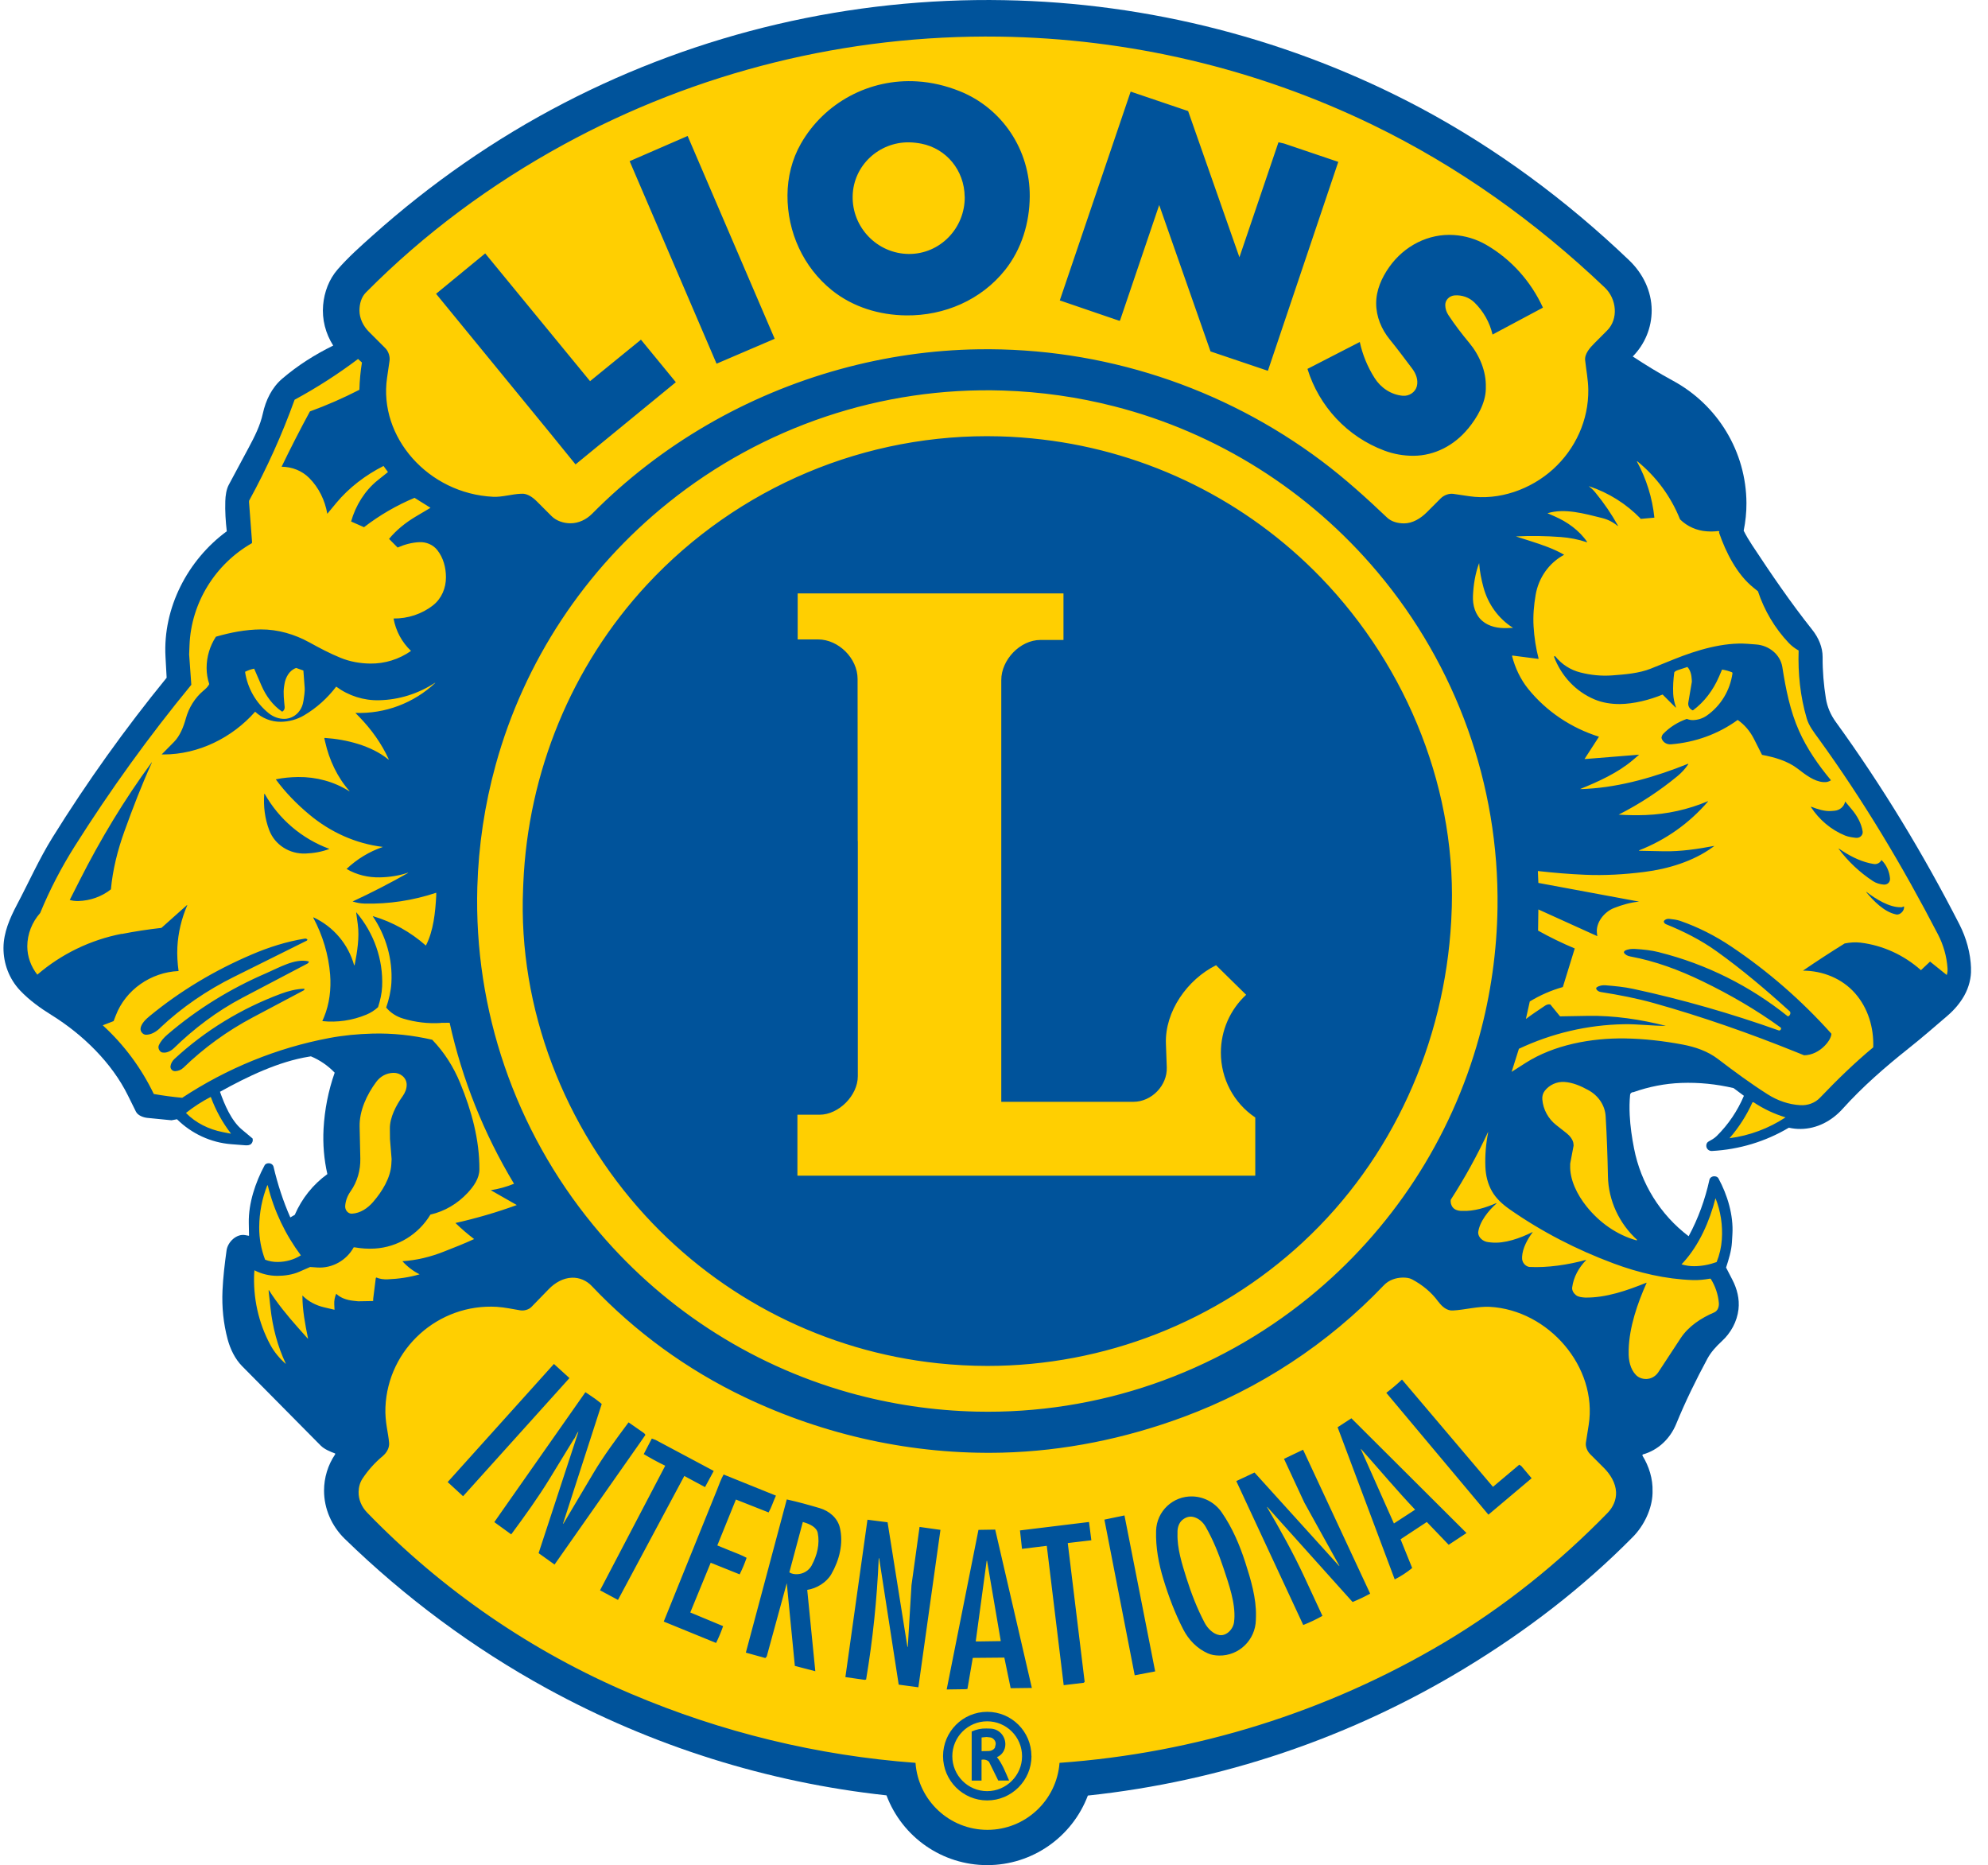 <svg width="97" height="91" viewBox="0 0 97 91" fill="none" xmlns="http://www.w3.org/2000/svg">
<g clip-path="url(#clip0_3402_884)">
<path fill-rule="evenodd" clip-rule="evenodd" d="M8.639 54.606C9.35 55.308 10.29 55.744 11.284 55.821L11.967 55.874C12.065 55.882 12.184 55.874 12.253 55.808C12.324 55.739 12.351 55.639 12.324 55.543L11.8 55.104C11.287 54.675 10.956 53.894 10.734 53.264C12.059 52.528 13.591 51.786 15.089 51.548L15.171 51.535C15.607 51.718 16.002 51.988 16.33 52.332C16.02 53.214 15.838 54.137 15.787 55.072C15.748 55.813 15.808 56.557 15.973 57.28C15.271 57.786 14.724 58.474 14.382 59.268L14.165 59.392C13.814 58.598 13.546 57.77 13.348 56.925C13.324 56.819 13.221 56.75 13.11 56.75C13.03 56.75 12.948 56.782 12.911 56.851C12.459 57.69 12.12 58.707 12.139 59.663L12.149 60.211V60.29L11.962 60.256C11.544 60.181 11.112 60.584 11.054 61.005C10.964 61.656 10.885 62.31 10.856 62.967C10.821 63.769 10.901 64.574 11.11 65.349C11.237 65.818 11.47 66.302 11.811 66.647L15.644 70.52C15.824 70.702 16.113 70.822 16.353 70.909V70.951C15.999 71.473 15.811 72.09 15.811 72.722C15.811 73.609 16.184 74.451 16.819 75.071C19.766 77.938 23.079 80.4 26.685 82.375C31.812 85.184 37.442 86.958 43.254 87.588C44.024 89.637 45.985 90.995 48.173 90.992C50.353 90.992 52.305 89.639 53.08 87.598C59.589 86.907 65.864 84.789 71.462 81.395C74.447 79.587 77.23 77.459 79.68 74.973C80.214 74.43 80.608 73.617 80.632 72.857V72.765C80.653 72.15 80.46 71.531 80.137 71.01L80.151 70.959C80.902 70.753 81.489 70.191 81.786 69.469C82.233 68.378 82.751 67.319 83.309 66.284C83.484 65.961 83.736 65.688 84.005 65.439C84.452 65.032 84.757 64.476 84.826 63.875C84.884 63.377 84.757 62.877 84.526 62.432L84.22 61.839C84.347 61.452 84.481 61.021 84.505 60.616L84.529 60.211C84.585 59.287 84.288 58.299 83.847 57.486C83.809 57.418 83.728 57.386 83.645 57.386C83.534 57.386 83.431 57.452 83.407 57.56C83.196 58.519 82.86 59.448 82.394 60.311C81.008 59.263 80.063 57.735 79.73 56.03C79.624 55.493 79.545 54.947 79.518 54.4C79.502 54.071 79.505 53.74 79.537 53.412C79.545 53.333 79.621 53.277 79.701 53.282C80.45 53.017 81.235 52.861 82.032 52.832C82.889 52.8 83.749 52.888 84.585 53.084L85.09 53.46C84.778 54.196 84.328 54.865 83.757 55.427C83.643 55.538 83.505 55.615 83.365 55.691C83.264 55.747 83.233 55.874 83.27 55.983C83.309 56.091 83.415 56.157 83.529 56.152C84.855 56.081 86.143 55.694 87.283 55.016C87.474 55.059 87.667 55.08 87.863 55.077C88.651 55.069 89.373 54.688 89.903 54.1C90.879 53.015 91.985 52.054 93.127 51.146C93.776 50.63 94.403 50.087 95.03 49.547C95.355 49.266 95.638 48.938 95.847 48.562C96.07 48.16 96.186 47.707 96.173 47.249C96.149 46.497 95.945 45.764 95.604 45.094C93.842 41.655 91.836 38.343 89.569 35.214C89.323 34.875 89.156 34.488 89.09 34.075C88.984 33.411 88.926 32.738 88.931 32.063C88.934 31.571 88.73 31.11 88.424 30.724C87.373 29.402 86.421 28.007 85.492 26.596C85.341 26.369 85.204 26.136 85.079 25.892C85.169 25.447 85.217 24.994 85.214 24.542C85.201 22.04 83.815 19.753 81.616 18.567C80.95 18.206 80.301 17.809 79.666 17.391C80.259 16.79 80.592 15.983 80.59 15.138C80.587 14.206 80.164 13.341 79.489 12.697C76.431 9.774 73.018 7.244 69.285 5.253C63.031 1.93 56.075 0.135 48.99 0.008C41.527 -0.127 34.143 1.591 27.515 5.028C24.137 6.778 21.005 8.964 18.166 11.503C17.581 12.025 16.996 12.546 16.48 13.137C16.057 13.621 15.822 14.241 15.766 14.884C15.705 15.578 15.883 16.271 16.258 16.859C15.367 17.296 14.525 17.828 13.771 18.474C13.263 18.908 12.967 19.525 12.824 20.176C12.697 20.759 12.419 21.309 12.136 21.836L11.165 23.647C11.041 23.877 11.001 24.19 10.993 24.449C10.977 24.939 11.009 25.431 11.065 25.919C9.149 27.324 7.943 29.667 8.075 32.042L8.131 33.064C6.112 35.539 4.252 38.139 2.564 40.853C1.906 41.912 1.4 43.055 0.818 44.154C0.477 44.805 0.175 45.494 0.17 46.237C0.165 47.011 0.45 47.76 0.98 48.321C1.432 48.8 1.972 49.184 2.533 49.533C4.041 50.473 5.453 51.845 6.239 53.438L6.631 54.23C6.721 54.415 6.983 54.516 7.186 54.537L8.369 54.654L8.641 54.603L8.639 54.606Z" fill="#00539B"/>
<path fill-rule="evenodd" clip-rule="evenodd" d="M47.069 9.602C47.056 8.308 46.175 7.251 44.961 7.01C44.76 6.971 44.556 6.947 44.35 6.944C42.882 6.928 41.646 8.075 41.604 9.544C41.559 11.087 42.802 12.379 44.344 12.39C45.868 12.4 47.088 11.13 47.072 9.602H47.069ZM49.041 13.171C49.847 12.154 50.236 10.878 50.244 9.578C50.258 7.32 48.908 5.276 46.81 4.442C46.151 4.18 45.458 4.013 44.749 3.971C42.437 3.825 40.228 4.996 39.077 7.01C38.641 7.773 38.429 8.644 38.423 9.525C38.413 11.323 39.199 13.044 40.598 14.166C41.622 14.984 42.908 15.373 44.218 15.387C46.08 15.408 47.876 14.632 49.038 13.174L49.041 13.171ZM33.55 6.634L30.722 7.863L34.963 17.743L37.799 16.528L33.553 6.637L33.55 6.634ZM56.562 10.005L59.065 17.145L61.864 18.09L65.298 7.897L62.652 7.002L62.38 6.941L60.475 12.551L57.972 5.419L55.168 4.469L51.71 14.656L54.612 15.649L54.649 15.636L56.559 10.007L56.562 10.005ZM25.457 24.086C25.735 24.073 26 24.266 26.195 24.462L26.915 25.182C27.148 25.415 27.505 25.529 27.833 25.529C28.235 25.529 28.605 25.349 28.889 25.066C32.233 21.688 36.421 19.268 41 18.008C43.199 17.404 45.464 17.073 47.744 17.041C53.774 16.951 59.66 18.871 64.486 22.49C65.61 23.334 66.655 24.277 67.674 25.246C67.893 25.455 68.203 25.532 68.505 25.534C68.923 25.534 69.317 25.293 69.613 24.997L70.296 24.314C70.449 24.16 70.7 24.062 70.915 24.094L71.685 24.208C73.145 24.425 74.687 23.88 75.783 22.887C76.875 21.894 77.516 20.488 77.497 19.011C77.492 18.529 77.394 18.055 77.344 17.579C77.309 17.261 77.579 16.962 77.807 16.734L78.415 16.125C78.979 15.562 78.883 14.582 78.307 14.034C74.912 10.801 71.129 8.106 66.975 6.092C61.292 3.336 55.07 1.874 48.755 1.787C41.336 1.686 34.013 3.495 27.502 7.053C23.96 8.988 20.692 11.402 17.851 14.272C17.626 14.5 17.541 14.825 17.539 15.146C17.539 15.535 17.724 15.908 17.999 16.184L18.803 16.988C18.952 17.137 19.036 17.391 19.007 17.597L18.885 18.437C18.467 21.309 20.886 24.084 24.066 24.237C24.489 24.258 24.978 24.107 25.402 24.089H25.46L25.457 24.086ZM71.632 20.912C72.071 20.375 72.481 19.678 72.497 18.985V18.884C72.521 18.116 72.185 17.322 71.693 16.732C71.33 16.295 70.984 15.847 70.671 15.371C70.576 15.225 70.52 15.059 70.518 14.884C70.515 14.632 70.719 14.434 70.97 14.412C71.33 14.383 71.687 14.508 71.944 14.759C72.38 15.186 72.687 15.726 72.825 16.321L75.285 15.008C74.695 13.724 73.732 12.644 72.51 11.94C72.034 11.665 71.497 11.503 70.947 11.466C69.695 11.381 68.515 11.998 67.788 13.023C67.415 13.55 67.145 14.156 67.147 14.802C67.147 15.445 67.404 16.062 67.809 16.56C68.19 17.026 68.547 17.51 68.909 17.989C69.094 18.235 69.208 18.543 69.132 18.842C69.055 19.141 68.753 19.334 68.444 19.308C67.875 19.257 67.372 18.921 67.068 18.437C66.727 17.899 66.481 17.306 66.348 16.684L63.795 17.997C64.364 19.834 65.745 21.309 67.544 21.982C68.002 22.154 68.486 22.238 68.973 22.236C70.013 22.23 70.968 21.719 71.629 20.912H71.632ZM31.275 16.57L28.791 18.595L23.674 12.363L21.277 14.333L26.881 21.177L28.082 22.657L32.976 18.646L31.275 16.573V16.57ZM14.803 34.218C14.832 33.995 14.883 33.752 14.864 33.527L14.803 32.712L14.451 32.587C14.126 32.698 13.933 33.035 13.88 33.376L13.861 33.495C13.811 33.81 13.861 34.176 13.89 34.493C13.898 34.586 13.851 34.676 13.769 34.721C13.311 34.416 12.972 33.945 12.755 33.44L12.401 32.621C12.248 32.651 12.097 32.704 11.957 32.775C12.075 33.572 12.488 34.295 13.115 34.798C13.335 34.975 13.61 35.078 13.89 35.07C14.364 35.057 14.737 34.681 14.8 34.213L14.803 34.218ZM73.822 30.628C73.108 30.178 72.603 29.468 72.383 28.656C72.277 28.267 72.198 27.872 72.171 27.47C71.981 27.981 71.894 28.523 71.87 29.069C71.849 29.527 71.981 29.995 72.328 30.294C72.656 30.575 73.113 30.66 73.544 30.641L73.825 30.631L73.822 30.628ZM5.94 45.565C6.581 45.44 7.226 45.34 7.877 45.268L9.128 44.151L9.134 44.17C8.858 44.813 8.692 45.501 8.655 46.2C8.634 46.592 8.66 46.984 8.713 47.373C7.369 47.431 6.125 48.286 5.647 49.547L5.543 49.816L5.014 50.02C6.051 50.968 6.895 52.104 7.504 53.372C7.964 53.452 8.427 53.515 8.89 53.557C11.065 52.125 13.502 51.124 16.06 50.642C16.758 50.51 17.467 50.444 18.179 50.425C19.158 50.399 20.134 50.505 21.089 50.725C21.677 51.334 22.134 52.056 22.454 52.84C23.007 54.182 23.399 55.604 23.391 57.055C23.388 57.491 23.113 57.878 22.812 58.201C22.325 58.722 21.698 59.096 21.002 59.255C20.422 60.218 19.412 60.843 18.29 60.912C17.957 60.933 17.621 60.909 17.293 60.851L17.256 60.856C16.904 61.492 16.208 61.883 15.486 61.836L15.131 61.812L14.6 62.045C14.274 62.188 13.896 62.241 13.541 62.244C13.15 62.244 12.761 62.154 12.414 61.971L12.409 62.069H12.404C12.34 63.3 12.605 64.526 13.189 65.608C13.38 65.961 13.639 66.27 13.938 66.535L13.943 66.522C13.539 65.672 13.3 64.743 13.197 63.806L13.107 62.98L13.113 62.929C13.523 63.578 14.023 64.187 14.531 64.759L15.023 65.312L15.028 65.288C14.89 64.624 14.756 63.906 14.756 63.226V63.202C15.041 63.493 15.417 63.686 15.814 63.779L16.322 63.898L16.309 63.623C16.301 63.448 16.335 63.273 16.406 63.117C16.621 63.329 16.936 63.427 17.235 63.459L17.478 63.485L18.206 63.472L18.211 63.347L18.335 62.36L18.354 62.323C18.531 62.397 18.724 62.421 18.915 62.413C19.441 62.392 19.968 62.318 20.473 62.169C20.155 62.011 19.872 61.791 19.634 61.529C20.325 61.486 21.002 61.32 21.645 61.066C22.145 60.87 22.648 60.674 23.134 60.449C22.814 60.205 22.51 59.943 22.222 59.665C23.238 59.437 24.238 59.146 25.216 58.789L23.947 58.066C24.335 58.005 24.716 57.899 25.081 57.751C23.616 55.321 22.552 52.668 21.939 49.896L21.507 49.901V49.907C20.888 49.946 20.267 49.872 19.669 49.692C19.346 49.597 19.057 49.411 18.843 49.155C18.978 48.763 19.073 48.358 19.097 47.945C19.163 46.796 18.835 45.657 18.19 44.704L18.208 44.699C19.158 44.982 20.036 45.472 20.78 46.131C21.153 45.409 21.24 44.508 21.285 43.696V43.669V43.553C20.158 43.929 18.973 44.111 17.785 44.082C17.586 44.077 17.393 44.04 17.205 43.979C18.129 43.55 19.034 43.084 19.917 42.584L19.899 42.578C19.462 42.724 19.005 42.793 18.541 42.803C17.97 42.817 17.404 42.682 16.909 42.393C17.417 41.911 18.023 41.543 18.684 41.318C17.356 41.16 16.118 40.596 15.092 39.738C14.483 39.23 13.925 38.663 13.457 38.022C13.814 37.943 14.181 37.914 14.547 37.908C15.428 37.898 16.298 38.131 17.044 38.602L17.057 38.597C16.457 37.919 16.062 37.072 15.864 36.19L15.824 36.018L15.848 36C16.907 36.071 18.116 36.376 18.938 37.043L18.962 37.061L18.967 37.043C18.621 36.278 18.118 35.581 17.534 34.978L17.34 34.779C18.782 34.832 20.184 34.305 21.237 33.318L21.224 33.312C20.412 33.842 19.47 34.141 18.499 34.162C17.745 34.181 17.01 33.945 16.404 33.498C15.975 34.062 15.446 34.538 14.838 34.898C14.494 35.102 14.102 35.208 13.705 35.213C13.24 35.219 12.787 35.041 12.449 34.721C11.329 35.994 9.681 36.807 7.985 36.807H7.887L8.488 36.198C8.782 35.902 8.956 35.457 9.067 35.054C9.213 34.528 9.507 34.046 9.925 33.696C10.036 33.604 10.144 33.506 10.21 33.376C10.126 33.122 10.081 32.855 10.081 32.587C10.081 32.044 10.239 31.515 10.536 31.062C11.247 30.856 11.983 30.713 12.724 30.707C13.56 30.702 14.377 30.943 15.107 31.346C15.6 31.618 16.094 31.88 16.616 32.092C17.073 32.28 17.568 32.367 18.063 32.373C18.774 32.383 19.47 32.166 20.055 31.756C19.61 31.335 19.311 30.779 19.203 30.175C19.901 30.181 20.589 29.958 21.137 29.524C21.547 29.198 21.761 28.687 21.759 28.163C21.759 27.687 21.632 27.21 21.335 26.834C21.126 26.57 20.79 26.432 20.454 26.45C20.089 26.469 19.735 26.564 19.401 26.712L18.983 26.291C19.343 25.852 19.801 25.489 20.29 25.198L21.005 24.774L20.227 24.287C19.346 24.655 18.518 25.137 17.761 25.72L17.131 25.442C17.351 24.663 17.801 23.933 18.433 23.427L18.93 23.03L18.713 22.733C17.84 23.175 17.031 23.787 16.406 24.539L15.97 25.066C15.856 24.409 15.56 23.795 15.092 23.324C14.737 22.964 14.245 22.773 13.74 22.77C14.179 21.862 14.639 20.962 15.121 20.073C15.946 19.771 16.753 19.419 17.536 19.016C17.547 18.569 17.589 18.124 17.66 17.685L17.47 17.513C16.491 18.251 15.457 18.916 14.375 19.501C13.763 21.198 13.023 22.845 12.155 24.425L12.15 24.486L12.298 26.437L12.293 26.498C10.501 27.52 9.327 29.41 9.247 31.473L9.229 31.928L9.335 33.408C7.276 35.91 5.379 38.541 3.649 41.281C2.996 42.316 2.427 43.407 1.961 44.54C1.564 44.99 1.332 45.567 1.332 46.168C1.332 46.671 1.511 47.156 1.821 47.55C2.996 46.539 4.416 45.853 5.938 45.557L5.94 45.565ZM88.358 39.37C88.762 39.989 89.339 40.482 90.024 40.762C90.188 40.828 90.366 40.852 90.54 40.873C90.63 40.884 90.72 40.866 90.789 40.805C90.858 40.746 90.897 40.657 90.884 40.566C90.821 40.167 90.614 39.796 90.352 39.486L90.03 39.102C89.982 39.351 89.765 39.531 89.514 39.553L89.35 39.566C89.035 39.592 88.672 39.473 88.379 39.359L88.36 39.364L88.358 39.37ZM81.767 34.514L81.772 34.496C81.698 34.287 81.651 34.07 81.64 33.847C81.624 33.498 81.645 33.146 81.693 32.799C81.741 32.733 81.836 32.701 81.913 32.677L82.333 32.539C82.481 32.693 82.534 32.931 82.545 33.146L82.55 33.262L82.378 34.273C82.349 34.438 82.442 34.602 82.601 34.657C83.164 34.244 83.593 33.662 83.871 33.021L84.024 32.666C84.193 32.69 84.36 32.738 84.516 32.801L84.534 32.839C84.418 33.675 83.968 34.432 83.275 34.914C83.079 35.049 82.849 35.123 82.611 35.131C82.505 35.134 82.402 35.11 82.302 35.073C81.868 35.227 81.471 35.473 81.151 35.804C81.1 35.857 81.077 35.928 81.069 36C81.122 36.209 81.323 36.331 81.537 36.312C82.709 36.217 83.836 35.814 84.786 35.123C85.122 35.354 85.392 35.677 85.577 36.042L85.974 36.826C86.596 36.945 87.222 37.122 87.72 37.506C88.082 37.784 88.511 38.126 88.971 38.157H88.998C89.117 38.168 89.239 38.133 89.339 38.067C88.725 37.329 88.172 36.537 87.781 35.661C87.342 34.676 87.133 33.612 86.966 32.547C86.868 31.928 86.312 31.486 85.685 31.441L85.265 31.409C84.095 31.322 82.781 31.719 81.691 32.158L80.55 32.619C79.981 32.849 79.275 32.905 78.661 32.95C78.143 32.989 77.624 32.937 77.119 32.809C76.632 32.688 76.198 32.412 75.886 32.018L75.854 32.013L75.822 32.031C76.172 32.971 76.883 33.739 77.809 34.125C78.198 34.287 78.619 34.35 79.04 34.348C79.725 34.34 80.489 34.146 81.124 33.884L81.759 34.52L81.767 34.514ZM16.073 41.414C14.732 40.921 13.613 39.968 12.912 38.724L12.893 38.737C12.848 39.335 12.922 39.939 13.136 40.5C13.412 41.223 14.131 41.67 14.904 41.641C15.303 41.625 15.7 41.559 16.076 41.414H16.073ZM92.143 43.076C92.202 43.015 92.225 42.933 92.218 42.851C92.188 42.512 92.046 42.195 91.802 41.956C91.733 42.094 91.585 42.176 91.432 42.152C90.887 42.07 90.363 41.819 89.9 41.517L89.723 41.4L89.709 41.406C90.172 42.025 90.739 42.56 91.387 42.986C91.546 43.089 91.728 43.142 91.916 43.156C91.998 43.161 92.083 43.137 92.141 43.076H92.143ZM15.285 44.771C15.745 45.631 16.031 46.576 16.108 47.548C16.163 48.244 16.076 48.98 15.809 49.623L15.726 49.816C16.457 49.893 17.195 49.782 17.872 49.502C18.084 49.414 18.277 49.292 18.446 49.136C18.552 48.808 18.631 48.469 18.645 48.125C18.703 46.804 18.242 45.514 17.385 44.508L17.38 44.527L17.457 45.093C17.544 45.726 17.43 46.441 17.306 47.069L17.282 47.1C16.996 46.065 16.269 45.207 15.298 44.755L15.285 44.768V44.771ZM5.411 43.389C5.501 42.425 5.737 41.482 6.065 40.572C6.475 39.433 6.909 38.306 7.409 37.204L7.403 37.191C6.07 39.005 4.901 40.945 3.885 42.954L3.403 43.905C3.538 43.947 3.681 43.96 3.821 43.958C4.398 43.942 4.959 43.746 5.411 43.389ZM80.96 46.457C80.574 46.359 80.174 46.319 79.778 46.295C79.608 46.285 79.436 46.301 79.286 46.38C79.254 46.399 79.235 46.436 79.235 46.473C79.299 46.584 79.418 46.637 79.542 46.661C80.767 46.886 81.939 47.325 83.061 47.868C84.402 48.517 85.693 49.263 86.897 50.139L86.902 50.171C86.908 50.2 86.892 50.232 86.871 50.251C86.85 50.269 86.82 50.282 86.794 50.272C84.471 49.446 82.1 48.763 79.693 48.244C79.251 48.149 78.801 48.106 78.349 48.069C78.19 48.056 78.029 48.08 77.899 48.175C77.889 48.191 77.881 48.21 77.881 48.231C77.915 48.329 78.01 48.382 78.114 48.398C78.979 48.535 79.844 48.699 80.688 48.935C83.05 49.597 85.386 50.417 87.662 51.336L88.027 51.484C88.416 51.477 88.773 51.288 89.043 51.008C89.191 50.854 89.318 50.677 89.358 50.465L89.352 50.423C87.905 48.808 86.265 47.378 84.463 46.171C83.693 45.655 82.86 45.231 81.984 44.927C81.815 44.868 81.638 44.85 81.46 44.829C81.355 44.816 81.249 44.845 81.188 44.932L81.183 44.964C81.19 45.025 81.238 45.067 81.294 45.091C82.159 45.44 82.995 45.864 83.754 46.407C85.013 47.307 86.196 48.313 87.342 49.353C87.363 49.398 87.363 49.449 87.342 49.494C87.32 49.539 87.283 49.573 87.236 49.586C85.392 48.104 83.254 47.034 80.96 46.46V46.457ZM91.056 43.518C91.405 43.95 91.934 44.479 92.474 44.601L92.519 44.612C92.707 44.654 92.929 44.429 92.903 44.238V44.217L92.794 44.26H92.752C92.186 44.276 91.519 43.855 91.069 43.513L91.056 43.518ZM74.105 51.169C75.711 50.41 77.46 49.999 79.235 49.968C79.897 49.954 80.619 50.052 81.283 50.047C80.053 49.734 78.759 49.539 77.492 49.56L76.119 49.584L75.645 49.004C75.545 48.98 75.447 49.02 75.365 49.078C75.063 49.284 74.754 49.483 74.463 49.705L74.457 49.692L74.642 48.858C75.145 48.551 75.69 48.313 76.256 48.154L76.836 46.272C76.225 46.015 75.627 45.726 75.047 45.401L75.061 44.368L77.936 45.671L77.918 45.514C77.86 45.006 78.278 44.482 78.757 44.297C79.151 44.143 79.558 44.024 79.979 43.987L75.061 43.074L75.037 42.494C75.799 42.578 76.563 42.645 77.33 42.676C78.299 42.719 79.267 42.661 80.227 42.539C81.391 42.393 82.617 42.023 83.566 41.331L83.64 41.276L83.627 41.271C82.833 41.422 81.995 41.546 81.185 41.53L79.989 41.506L79.966 41.488C81.272 40.982 82.434 40.159 83.344 39.094L83.331 39.089C82.368 39.494 81.341 39.722 80.299 39.762C79.86 39.778 79.418 39.772 78.979 39.743C80.003 39.221 80.966 38.592 81.852 37.861C82.056 37.691 82.236 37.495 82.381 37.276L82.362 37.263C80.812 37.887 79.103 38.39 77.436 38.483L77.19 38.496H77.092C77.973 38.141 78.944 37.702 79.669 37.082L79.979 36.818L77.383 37.027H77.315L78.018 35.941C76.664 35.515 75.455 34.71 74.563 33.606C74.187 33.138 73.928 32.587 73.777 32.005L73.791 31.981L75.042 32.142L75.074 32.137C74.941 31.621 74.859 31.094 74.828 30.564C74.796 30.048 74.841 29.532 74.928 29.021C75.071 28.19 75.576 27.462 76.32 27.065C75.817 26.773 75.238 26.577 74.685 26.4L73.965 26.17C74.693 26.133 75.42 26.146 76.148 26.199C76.582 26.231 77.013 26.313 77.423 26.453L77.442 26.44C77.058 25.876 76.473 25.46 75.849 25.188L75.505 25.039C76.346 24.78 77.315 25.061 78.169 25.272C78.45 25.341 78.712 25.474 78.934 25.661L78.947 25.648C78.629 25.076 78.259 24.536 77.844 24.031C77.751 23.917 77.648 23.814 77.529 23.729L77.542 23.724C78.487 24.039 79.344 24.576 80.04 25.291L80.045 25.315L80.722 25.254C80.622 24.293 80.333 23.363 79.87 22.514L79.883 22.5C80.812 23.252 81.532 24.229 81.974 25.338C82.323 25.683 82.786 25.887 83.275 25.921C83.466 25.934 83.653 25.931 83.841 25.908L83.892 25.926L83.878 25.987C84.209 26.953 84.757 28.031 85.556 28.669L85.775 28.846C86.088 29.786 86.598 30.649 87.281 31.369C87.421 31.515 87.582 31.637 87.76 31.735C87.723 32.855 87.839 33.977 88.156 35.052C88.262 35.412 88.498 35.711 88.717 36.013C90.916 39.044 92.839 42.266 94.562 45.591C94.826 46.102 94.985 46.661 95.025 47.233C95.032 47.346 95.025 47.458 94.987 47.566L94.173 46.912L93.728 47.331C92.903 46.597 91.876 46.121 90.781 45.988C90.522 45.957 90.26 45.978 90.006 46.028C89.318 46.454 88.641 46.896 87.971 47.354C88.937 47.357 89.881 47.736 90.519 48.464C91.149 49.184 91.434 50.139 91.4 51.095C90.482 51.858 89.63 52.689 88.805 53.552C88.559 53.812 88.199 53.939 87.842 53.917C87.273 53.886 86.725 53.692 86.244 53.385C85.408 52.853 84.611 52.265 83.823 51.664C83.323 51.283 82.72 51.077 82.103 50.96C81.172 50.785 80.233 50.677 79.286 50.661C77.64 50.637 75.825 50.971 74.439 51.855L73.756 52.292L74.113 51.161L74.105 51.169ZM7.808 50.15C8.872 49.144 10.099 48.31 11.412 47.659L14.978 45.885L15.002 45.843C14.973 45.8 14.917 45.782 14.867 45.792C13.973 45.938 13.107 46.213 12.274 46.571C10.48 47.336 8.8 48.337 7.295 49.576C7.12 49.719 6.903 49.928 6.861 50.15V50.155C6.829 50.309 6.969 50.484 7.126 50.481C7.387 50.481 7.62 50.333 7.811 50.153L7.808 50.15ZM8.477 51.143C9.47 50.174 10.594 49.327 11.819 48.681L14.999 47.01C15.031 46.992 15.057 46.963 15.073 46.931L15.049 46.899C14.39 46.748 13.621 47.206 12.999 47.474C11.253 48.225 9.623 49.226 8.178 50.465C8.001 50.616 7.84 50.791 7.747 51.005C7.692 51.132 7.79 51.328 7.927 51.349H7.948C8.126 51.381 8.348 51.27 8.475 51.143H8.477ZM48.855 33.178C48.855 32.187 49.776 31.221 50.766 31.221H51.89V28.95H38.921V31.195H39.916C40.913 31.195 41.842 32.118 41.844 33.117L41.85 41.03H41.855V52.506C41.855 53.444 40.924 54.383 39.987 54.383H38.908V57.356H61.248V54.518C60.195 53.812 59.568 52.623 59.57 51.352C59.57 50.28 60.017 49.258 60.803 48.532L59.335 47.09C57.93 47.789 56.832 49.348 56.888 50.918L56.93 52.072C56.962 52.956 56.189 53.753 55.305 53.753H48.855V33.175V33.178ZM11.266 55.297C10.853 54.762 10.525 54.166 10.292 53.531L10.274 53.518C9.851 53.737 9.448 53.999 9.073 54.296C9.552 54.786 10.192 55.098 10.864 55.23L11.253 55.307L11.266 55.294V55.297ZM8.935 52.104C9.943 51.124 11.091 50.293 12.335 49.634L14.816 48.318C14.838 48.307 14.859 48.278 14.854 48.255L14.848 48.236C14.457 48.247 14.073 48.345 13.705 48.482C11.784 49.197 10.015 50.269 8.509 51.664C8.409 51.757 8.337 51.882 8.319 52.017C8.311 52.08 8.335 52.146 8.38 52.191C8.425 52.239 8.488 52.26 8.554 52.258C8.694 52.249 8.835 52.199 8.935 52.101V52.104ZM87.125 54.513C86.569 54.346 86.04 54.095 85.558 53.772L85.508 53.777C85.222 54.413 84.844 55.003 84.386 55.53C85.363 55.403 86.299 55.053 87.125 54.51V54.513ZM18.208 58.635C18.642 58.135 19.057 57.465 19.094 56.8L19.108 56.549L19.028 55.567L19.023 55.053C19.018 54.516 19.33 53.92 19.645 53.481C19.764 53.314 19.846 53.118 19.843 52.914C19.838 52.575 19.531 52.329 19.192 52.34C18.838 52.35 18.549 52.522 18.356 52.784C17.896 53.404 17.528 54.193 17.547 54.966L17.581 56.52C17.594 57.089 17.433 57.656 17.105 58.121C16.957 58.331 16.861 58.574 16.843 58.831C16.827 59.03 16.978 59.22 17.174 59.21C17.584 59.188 17.941 58.945 18.211 58.633L18.208 58.635ZM79.886 60.494C79.002 59.691 78.476 58.564 78.455 57.372C78.436 56.401 78.402 55.429 78.344 54.46C78.312 53.915 77.981 53.446 77.502 53.184C77.137 52.983 76.748 52.811 76.33 52.784C75.96 52.761 75.6 52.925 75.373 53.216C75.28 53.335 75.24 53.489 75.254 53.639C75.296 54.132 75.545 54.582 75.931 54.886L76.436 55.283C76.598 55.411 76.764 55.612 76.775 55.818L76.78 55.892L76.614 56.769V56.846C76.584 57.555 76.963 58.296 77.407 58.85C78.034 59.636 78.87 60.234 79.838 60.51L79.889 60.496L79.886 60.494ZM14.681 61.245C13.928 60.237 13.377 59.088 13.073 57.865C13.068 57.846 13.062 57.828 13.046 57.814C12.787 58.466 12.652 59.162 12.647 59.864C12.642 60.409 12.742 60.949 12.935 61.455C13.129 61.531 13.338 61.569 13.546 61.566C13.946 61.566 14.34 61.455 14.681 61.243V61.245ZM83.759 61.571C83.902 61.219 83.987 60.846 84.013 60.467C84.061 59.782 83.958 59.093 83.704 58.455C83.418 59.575 82.907 60.745 82.127 61.595L82.045 61.682C82.246 61.741 82.452 61.775 82.661 61.772C83.037 61.772 83.407 61.698 83.759 61.571ZM68.335 75.097L69.618 74.252L70.685 75.364L71.555 74.79L65.938 69.193L65.266 69.63L68.052 77.053C68.354 76.9 68.639 76.714 68.904 76.497L68.338 75.097H68.335ZM73.021 58.709C72.626 59.061 72.187 59.601 72.124 60.126C72.121 60.374 72.367 60.573 72.613 60.599L72.759 60.615C73.415 60.684 74.18 60.404 74.769 60.11L74.783 60.115C74.531 60.451 74.288 60.896 74.267 61.312V61.357C74.254 61.569 74.404 61.767 74.611 61.809C75.5 61.857 76.518 61.703 77.375 61.468L77.394 61.473C77.034 61.839 76.778 62.299 76.711 62.807C76.693 62.953 76.78 63.093 76.897 63.186C77.013 63.279 77.193 63.292 77.341 63.303C78.357 63.321 79.394 62.958 80.336 62.577L80.341 62.59C79.894 63.589 79.497 64.745 79.468 65.839V65.95C79.455 66.355 79.542 66.794 79.825 67.083C79.955 67.215 80.14 67.279 80.328 67.276C80.566 67.271 80.786 67.141 80.915 66.943L82.005 65.283C82.384 64.706 83.005 64.298 83.64 64.028C83.812 63.956 83.884 63.75 83.868 63.565C83.831 63.149 83.696 62.747 83.474 62.392L83.442 62.379C83.159 62.429 82.873 62.461 82.585 62.45C81.264 62.402 79.973 62.101 78.735 61.64C76.939 60.973 75.227 60.094 73.656 58.995C73.317 58.757 73.002 58.476 72.796 58.116C72.589 57.754 72.492 57.34 72.476 56.922C72.454 56.358 72.502 55.797 72.611 55.244L72.605 55.23C72.076 56.369 71.47 57.47 70.788 58.527C70.764 58.667 70.804 58.81 70.896 58.916C70.989 59.022 71.14 59.069 71.28 59.075H71.359C71.907 59.101 72.499 58.916 72.999 58.699L73.018 58.704L73.021 58.709ZM70.182 63.509C69.851 63.048 69.401 62.683 68.901 62.416C68.764 62.342 68.603 62.328 68.446 62.328C68.102 62.334 67.764 62.45 67.526 62.699C64.795 65.563 61.446 67.758 57.734 69.132C54.901 70.181 51.924 70.792 48.903 70.869C44.561 70.977 40.26 70.035 36.339 68.166C33.534 66.829 31.003 64.989 28.867 62.733C28.619 62.471 28.27 62.323 27.91 62.334C27.476 62.347 27.074 62.582 26.772 62.895L25.928 63.763C25.801 63.893 25.568 63.956 25.391 63.927C25.008 63.866 24.627 63.779 24.238 63.755C21.38 63.589 18.922 65.799 18.806 68.661C18.777 69.386 18.954 69.932 18.986 70.406C18.999 70.652 18.859 70.882 18.669 71.041C18.29 71.356 17.962 71.724 17.69 72.132C17.563 72.322 17.502 72.55 17.497 72.778C17.488 73.156 17.645 73.514 17.907 73.786C21.571 77.572 25.949 80.585 30.799 82.639C35.209 84.511 39.892 85.65 44.67 86.002C44.802 87.847 46.337 89.274 48.183 89.271C50.027 89.269 51.559 87.841 51.697 86.002C58.324 85.53 64.758 83.526 70.47 80.13C73.394 78.39 76.058 76.249 78.434 73.813C78.701 73.54 78.868 73.18 78.852 72.796C78.833 72.349 78.576 71.93 78.259 71.613L77.584 70.938C77.447 70.8 77.349 70.567 77.381 70.376L77.516 69.521C77.965 66.689 75.547 63.906 72.685 63.755C72.113 63.726 71.462 63.904 70.899 63.933C70.608 63.959 70.354 63.742 70.185 63.506L70.182 63.509ZM69.05 73.654C68.171 72.727 67.327 71.724 66.478 70.768L66.404 70.684L66.399 70.697L68.013 74.324L69.047 73.651L69.05 73.654ZM28.013 70.202C28.079 70.093 28.132 69.948 28.211 69.847L28.217 69.865L26.28 75.772L27.058 76.328L31.206 70.416L31.489 70.008C31.476 69.948 31.407 69.903 31.354 69.868L30.669 69.392C30.079 70.189 29.457 71.017 28.952 71.87L27.486 74.34L27.473 74.326L29.36 68.494C29.153 68.317 28.928 68.158 28.701 68.01L28.563 67.92L24.433 73.808L24.119 74.258L24.944 74.856C25.595 73.974 26.254 73.064 26.825 72.129L28.005 70.199L28.013 70.202ZM39.606 76.365C39.868 75.88 40.008 75.325 39.9 74.787C39.842 74.501 39.506 74.35 39.225 74.268L39.172 74.252L38.514 76.709C38.627 76.783 38.762 76.804 38.897 76.799C39.196 76.788 39.466 76.627 39.609 76.365H39.606ZM61.208 71.835L65.343 76.402L65.348 76.383L63.642 73.305L62.65 71.171L63.581 70.726L66.854 77.747C66.576 77.9 66.29 78.035 65.996 78.155L61.83 73.514L61.824 73.532C62.465 74.626 63.094 75.753 63.629 76.902L64.525 78.832C64.224 79.002 63.912 79.15 63.589 79.277L60.322 72.256L61.211 71.838L61.208 71.835ZM33.68 78.666L34.677 76.24L36.09 76.807C36.22 76.545 36.334 76.275 36.429 76C36.185 75.865 35.905 75.764 35.648 75.661L35 75.396L35.907 73.156L37.503 73.786C37.638 73.548 37.73 73.252 37.844 73.003L37.86 72.966L35.307 71.936C35.175 72.166 35.082 72.442 34.984 72.685L32.386 79.11L34.939 80.153C35.072 79.886 35.185 79.613 35.283 79.333L33.68 78.666ZM38.389 77.239L38.783 81.273L39.781 81.533L39.387 77.564C39.847 77.495 40.328 77.201 40.561 76.799C40.955 76.111 41.159 75.311 40.982 74.538C40.871 74.059 40.463 73.712 39.992 73.575C39.461 73.418 38.929 73.27 38.389 73.151L36.392 80.625L37.342 80.889L37.41 80.815L38.389 77.236V77.239ZM63.576 60.597C67.944 56.549 70.481 50.876 70.809 44.927L70.814 44.813C71.156 38.687 68.708 32.579 64.444 28.171C60.822 24.428 56.022 22.048 50.85 21.441C50.157 21.359 49.464 21.306 48.768 21.288C42.26 21.113 35.995 23.755 31.563 28.529C27.881 32.497 25.764 37.681 25.534 43.092L25.523 43.365C25.275 49.197 27.537 54.992 31.479 59.297C35.204 63.363 40.281 65.929 45.763 66.509C46.564 66.593 47.371 66.638 48.178 66.638C53.887 66.638 59.388 64.481 63.576 60.599V60.597ZM34.4 72.55L34.825 71.761L31.989 70.249L31.804 70.181L31.41 70.94C31.751 71.144 32.1 71.335 32.458 71.507L29.277 77.585L30.153 78.054L33.389 72.007L34.4 72.55ZM60.226 79.015C60.287 78.202 59.956 77.281 59.7 76.508C59.467 75.809 59.194 75.126 58.827 74.485C58.692 74.25 58.478 74.062 58.213 74.003C58.02 73.961 57.824 74.033 57.676 74.165C57.53 74.297 57.462 74.499 57.454 74.694V74.816C57.43 75.531 57.673 76.299 57.888 76.982C58.126 77.736 58.411 78.478 58.782 79.177C58.925 79.447 59.2 79.725 59.501 79.769H59.504C59.856 79.823 60.189 79.46 60.216 79.105L60.224 79.012L60.226 79.015ZM74.235 71.525L74.129 71.457L72.846 72.537L68.407 67.303C68.163 67.533 67.909 67.748 67.642 67.951L72.624 73.895L74.732 72.118L74.232 71.525H74.235ZM48.16 76.14L48.141 76.153L47.609 80.077H47.882L48.831 80.063L48.16 76.14ZM61.282 78.843C61.303 77.969 61.028 77.053 60.761 76.222C60.483 75.362 60.126 74.528 59.612 73.784C59.287 73.312 58.761 73.024 58.189 73.005C57.234 72.976 56.435 73.725 56.409 74.681C56.385 75.489 56.533 76.285 56.769 77.056C57.025 77.895 57.335 78.719 57.737 79.497C57.999 80.005 58.409 80.426 58.93 80.659C59.102 80.736 59.292 80.765 59.483 80.768C60.454 80.786 61.253 80.008 61.277 79.036L61.282 78.843ZM27.029 66.54L21.843 72.304L22.595 72.995L27.785 67.231L27.026 66.54H27.029ZM54.866 73.932L53.887 74.136L55.366 81.731L56.364 81.541L54.866 73.932ZM51.901 82.213L52.874 82.097L52.924 82.054L52.099 75.279L53.25 75.144L53.136 74.252L49.768 74.663L49.866 75.563L51.075 75.415L51.901 82.216V82.213ZM48.236 85.427C48.355 85.427 48.472 85.371 48.541 85.273L48.578 85.117C48.615 84.959 48.469 84.776 48.308 84.76L48.136 84.741L47.895 84.765V85.432L48.236 85.427ZM42.26 81.935C42.588 79.981 42.791 78.009 42.876 76.029L42.895 76.016L43.85 82.187L44.81 82.316L45.887 74.636L44.868 74.493L44.474 77.337L44.294 80.336L44.276 80.349L43.307 74.266L42.326 74.141L41.249 81.819L42.199 81.954L42.26 81.935ZM47.895 85.853C48.025 85.822 48.162 85.859 48.257 85.951L48.707 86.865H49.236C49.07 86.483 48.906 86.047 48.644 85.724C48.903 85.62 49.059 85.361 49.054 85.083C49.048 84.675 48.731 84.342 48.324 84.331L48.128 84.326C47.882 84.318 47.636 84.371 47.411 84.474V86.867H47.892V85.856L47.895 85.853ZM49.869 85.679C49.869 84.739 49.107 83.976 48.167 83.976C47.228 83.976 46.466 84.739 46.466 85.679C46.466 86.618 47.228 87.383 48.165 87.383C49.101 87.383 49.869 86.618 49.869 85.679ZM47.204 82.398L47.464 80.882L49.004 80.868L49.313 82.361L50.347 82.348L48.559 74.623L47.742 74.636L46.191 82.422L47.117 82.409L47.204 82.396V82.398ZM50.326 85.673C50.326 84.479 49.361 83.513 48.17 83.513C46.98 83.513 46.014 84.479 46.014 85.673C46.014 86.867 46.98 87.836 48.167 87.836C49.355 87.836 50.329 86.865 50.329 85.673H50.326ZM63.875 63.289C67.893 60.017 70.801 55.58 72.174 50.582C72.74 48.522 73.039 46.399 73.068 44.262C73.148 38.282 71.06 32.481 67.211 27.909C63.872 23.943 59.388 21.108 54.369 19.824C52.594 19.369 50.776 19.112 48.945 19.053C43.022 18.863 37.23 20.811 32.608 24.523C28.529 27.798 25.576 32.269 24.185 37.315C23.648 39.259 23.349 41.26 23.29 43.275C23.121 49.274 25.134 55.127 28.942 59.763C32.169 63.697 36.519 66.556 41.413 67.936C43.445 68.507 45.54 68.82 47.652 68.867C53.551 69 59.3 67.014 63.877 63.287L63.875 63.289Z" fill="#FFCF01"/>
</g>
<defs>
<clipPath id="clip0_3402_884">
<rect width="96" height="91" fill="white" transform="translate(0.17)"/>
</clipPath>
</defs>
</svg>
